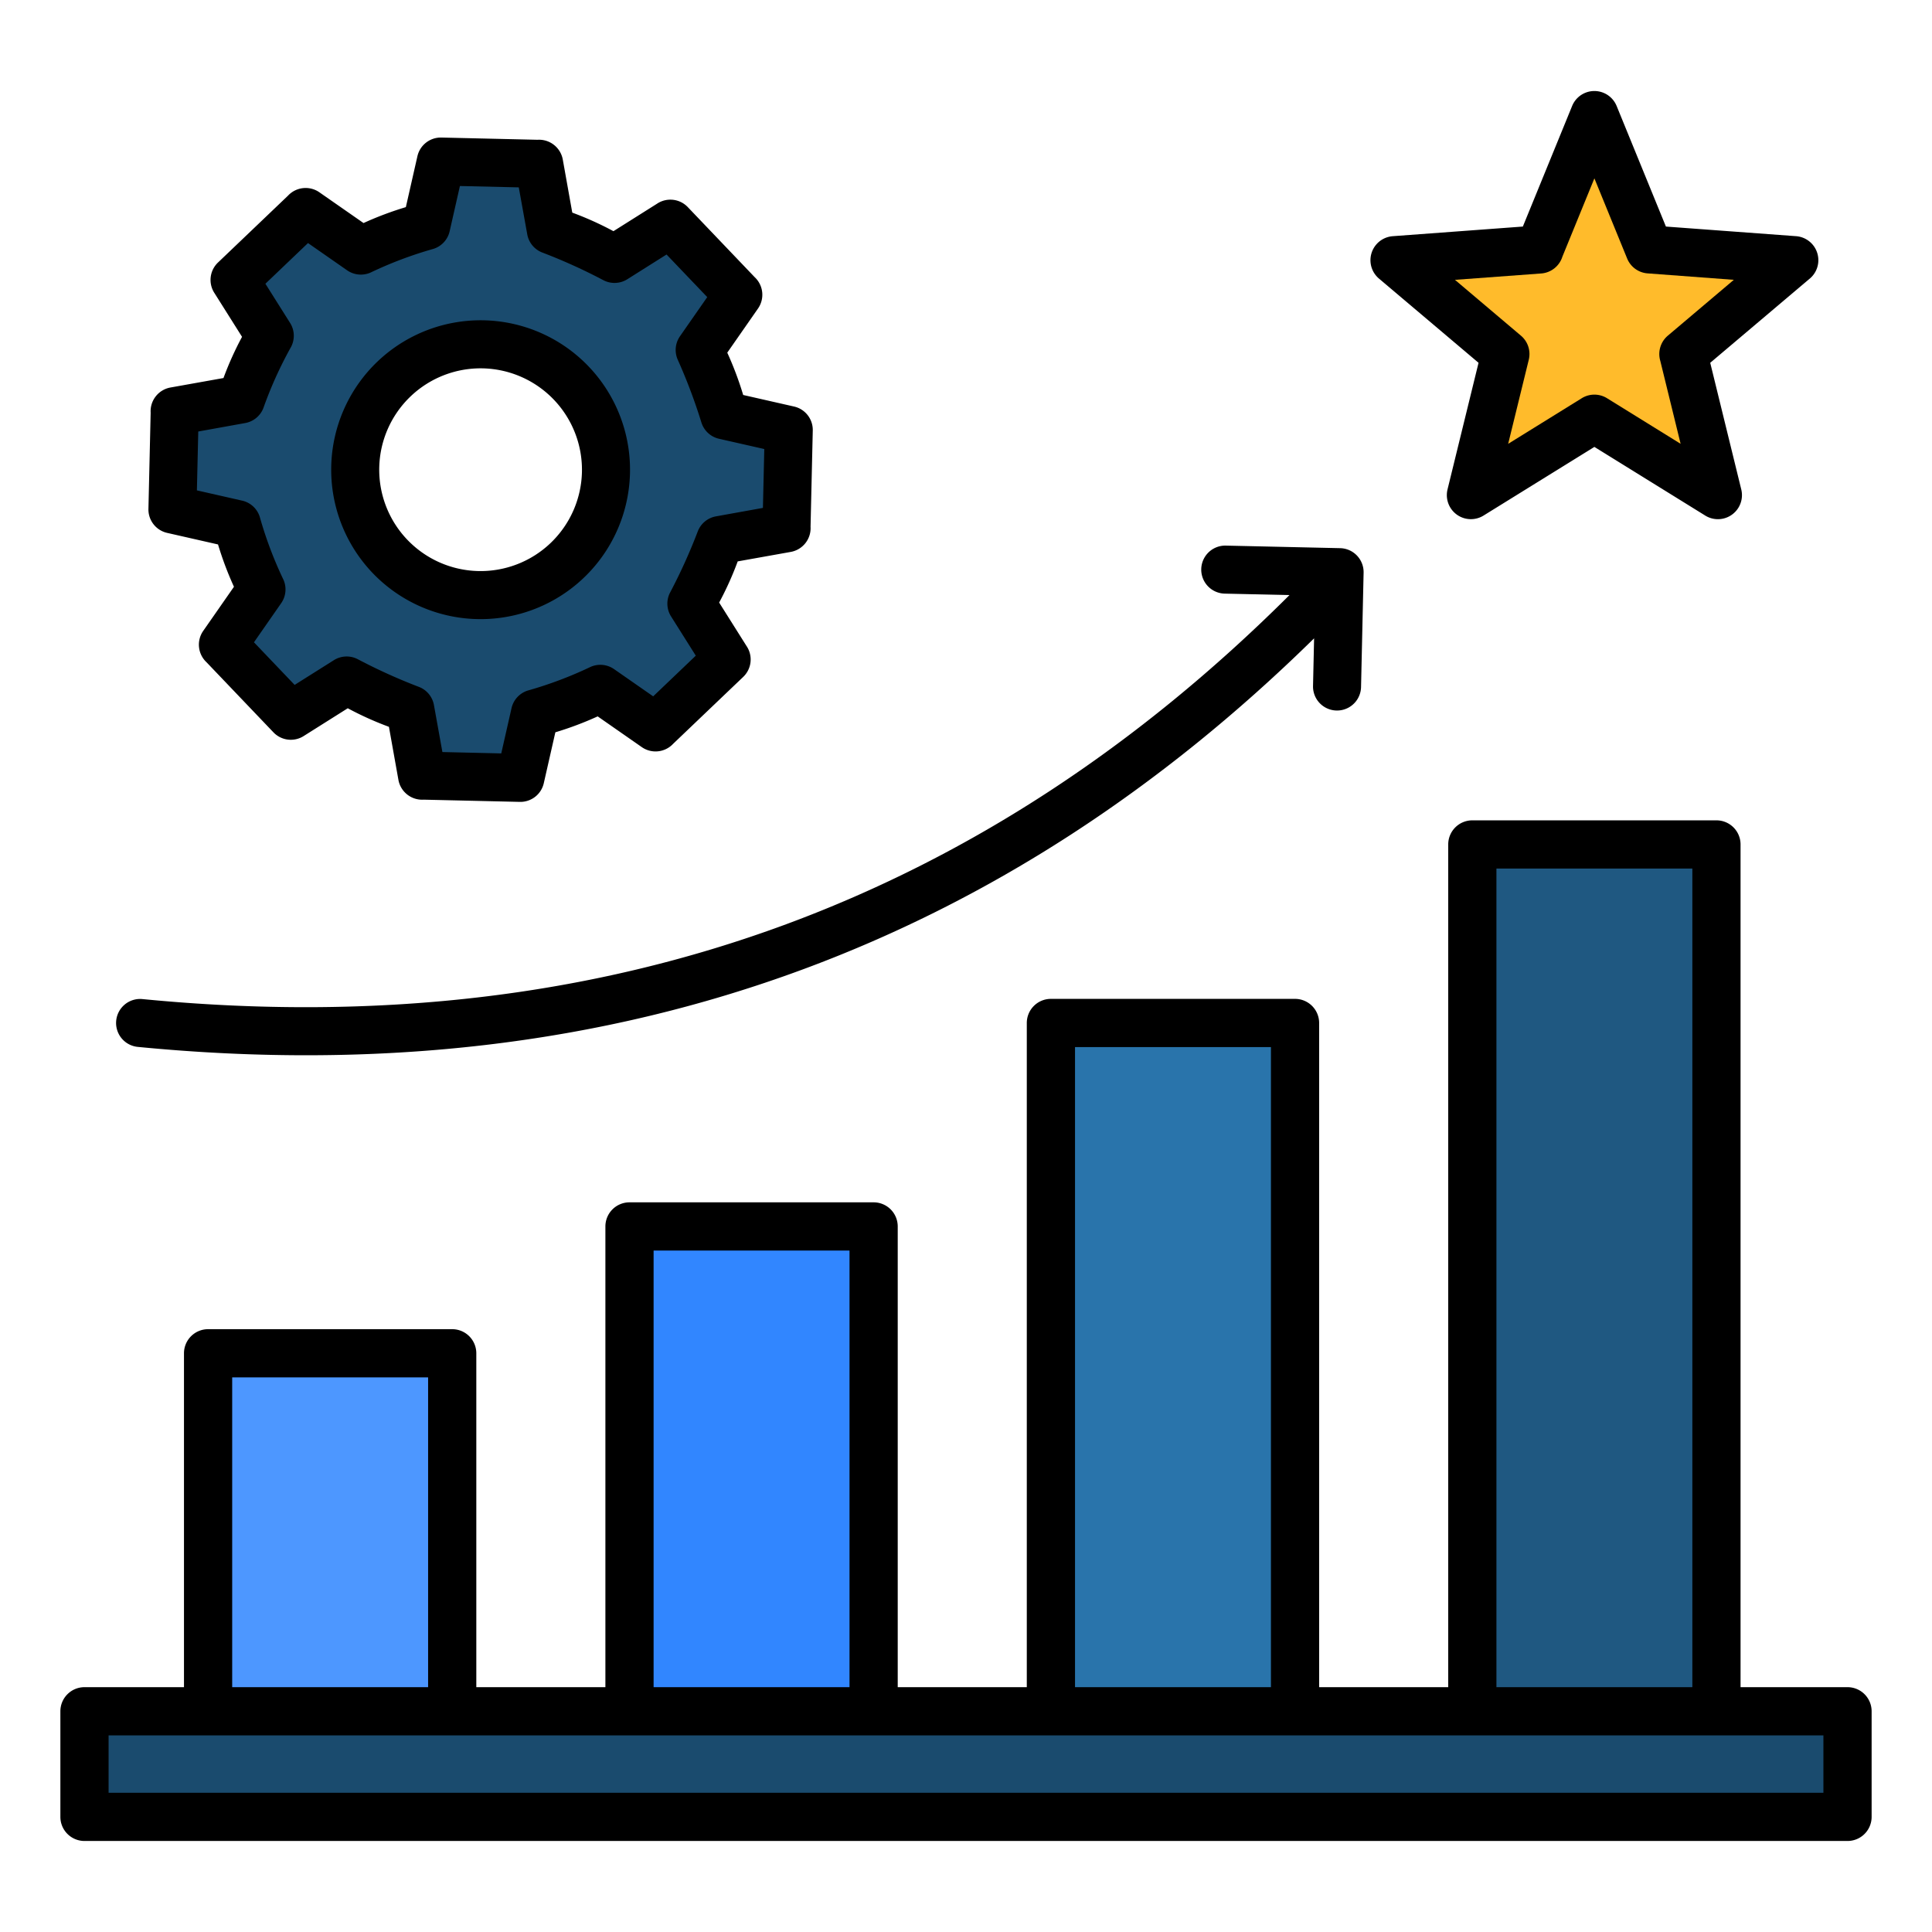 <svg xmlns="http://www.w3.org/2000/svg" id="Layer_1" viewBox="0 0 512 512" data-name="Layer 1"><path d="m348.248 169.167q-61.377 60.294-135.423 87.709-80.719 29.882-176.294 20.564a6.366 6.366 0 0 1 1.2-12.676q92.642 9.036 170.703-19.864 72.92-26.994 133.29-87.2l-17.141-.383a6.364 6.364 0 0 1 .249-12.726l30.3.678a6.364 6.364 0 0 1 6.238 6.488l-.678 30.3a6.364 6.364 0 0 1 -12.726-.249l.283-12.634zm-290.473-99.601a6.375 6.375 0 0 0 -.895 8.175l7.264 11.526a85.7 85.7 0 0 0 -4.919 10.915l-14.048 2.511a6.389 6.389 0 0 0 -5.252 6.69l-.589 25.506a6.366 6.366 0 0 0 4.966 6.334l13.476 3.061a88.3 88.3 0 0 0 4.222 11.216l-8.15 11.7a6.384 6.384 0 0 0 .889 8.313l17.717 18.555a6.373 6.373 0 0 0 8.175.894l11.529-7.265a85.644 85.644 0 0 0 10.911 4.918l2.512 14.051a6.389 6.389 0 0 0 6.689 5.252l25.506.589a6.365 6.365 0 0 0 6.335-4.966l3.061-13.474a88.475 88.475 0 0 0 11.217-4.218l11.695 8.148a6.382 6.382 0 0 0 8.312-.889l18.556-17.717a6.373 6.373 0 0 0 .894-8.174l-7.265-11.53a85.6 85.6 0 0 0 4.918-10.912l14.051-2.511a6.389 6.389 0 0 0 5.252-6.689l.589-25.506a6.365 6.365 0 0 0 -4.966-6.335l-13.475-3.061a87.992 87.992 0 0 0 -4.218-11.215l8.149-11.7a6.382 6.382 0 0 0 -.889-8.312l-17.721-18.557a6.373 6.373 0 0 0 -8.173-.889l-11.53 7.265a85.6 85.6 0 0 0 -10.912-4.918l-2.511-14.051a6.389 6.389 0 0 0 -6.69-5.252l-25.507-.594a6.367 6.367 0 0 0 -6.335 4.966l-3.06 13.475a88.252 88.252 0 0 0 -11.216 4.218l-11.7-8.149a6.382 6.382 0 0 0 -8.312.889zm370.643-41.5 13.067 31.974 34.472 2.547a6.382 6.382 0 0 1 3.48 11.388l-26.21 22.17 8.234 33.587a6.372 6.372 0 0 1 -9.694 6.812l-29.237-18.108-29.4 18.208a6.372 6.372 0 0 1 -9.528-6.911l8.229-33.588-26.4-22.329a6.381 6.381 0 0 1 3.669-11.223l34.471-2.553 13.067-31.976a6.369 6.369 0 0 1 11.777 0zm-406.03 419.052a6.388 6.388 0 0 0 -6.388 6.388v27.985a6.389 6.389 0 0 0 6.388 6.388h467.224a6.389 6.389 0 0 0 6.388-6.388v-27.985a6.388 6.388 0 0 0 -6.388-6.388h-28.347v-223.331a6.388 6.388 0 0 0 -6.388-6.388h-64.695a6.389 6.389 0 0 0 -6.388 6.388v223.331h-34.208v-176.018a6.388 6.388 0 0 0 -6.388-6.388h-64.698a6.388 6.388 0 0 0 -6.388 6.388v176.018h-34.205v-122.1a6.388 6.388 0 0 0 -6.388-6.387h-64.695a6.388 6.388 0 0 0 -6.388 6.387v122.1h-34.209v-88.483a6.389 6.389 0 0 0 -6.388-6.388h-64.694a6.389 6.389 0 0 0 -6.388 6.388v88.483zm105.618-349.498a26.864 26.864 0 1 0 26.213 27.5 26.887 26.887 0 0 0 -26.213-27.5z" fill-rule="evenodd"></path><path d="m61.533 365.023h51.918v82.095h-51.918z" fill="#4d97ff"></path><path d="m173.212 331.41h51.918v115.708h-51.918z" fill="#3186ff"></path><path d="m284.891 277.49h51.919v169.628h-51.919z" fill="#2974ab"></path><path d="m396.57 230.175h51.919v216.943h-51.919z" fill="#1f5881"></path><path d="m28.776 459.894h454.448v15.209h-454.448z" fill="#1a4b6e"></path><g fill-rule="evenodd"><path d="m431.21 68.507-8.68-21.242-8.48 20.751a6.379 6.379 0 0 1 -5.64 4.458l-22.828 1.687 17.488 14.8a6.365 6.365 0 0 1 2.075 6.358l-5.465 22.3 19.395-12.019a6.367 6.367 0 0 1 6.8-.069l19.506 12.082-5.381-21.962a6.376 6.376 0 0 1 1.99-6.694l17.492-14.8-22.827-1.707a6.36 6.36 0 0 1 -5.445-3.943z" fill="#ffbb2b"></path><path d="m81.624 64.413-11.291 10.782 6.548 10.391a6.38 6.38 0 0 1 .262 6.332 105.585 105.585 0 0 0 -7.343 16.219 6.362 6.362 0 0 1 -4.819 3.973l-12.44 2.244-.361 15.6 11.982 2.718a6.365 6.365 0 0 1 4.683 4.32 104.135 104.135 0 0 0 6.275 16.644 6.375 6.375 0 0 1 -.6 6.212l-7.22 10.367 10.782 11.291 10.394-6.55a6.366 6.366 0 0 1 6.331-.262 147.173 147.173 0 0 0 16.217 7.341 6.362 6.362 0 0 1 3.976 4.819l2.24 12.446 15.6.361 2.718-11.98a6.364 6.364 0 0 1 4.319-4.681 104.385 104.385 0 0 0 16.646-6.275 6.377 6.377 0 0 1 6.213.6l10.364 7.215 11.291-10.781-6.55-10.395a6.367 6.367 0 0 1 -.262-6.332 146.881 146.881 0 0 0 7.34-16.216 6.365 6.365 0 0 1 4.82-3.973l12.443-2.244.361-15.6-11.98-2.718a6.369 6.369 0 0 1 -4.684-4.319 147.262 147.262 0 0 0 -6.274-16.645 6.373 6.373 0 0 1 .6-6.212l7.22-10.367-10.781-11.291-10.394 6.553a6.365 6.365 0 0 1 -6.332.262 147.074 147.074 0 0 0 -16.218-7.344 6.362 6.362 0 0 1 -3.973-4.819l-2.245-12.443-15.6-.361-2.718 11.98a6.366 6.366 0 0 1 -4.319 4.683 104.481 104.481 0 0 0 -16.645 6.275 6.38 6.38 0 0 1 -6.213-.6l-10.365-7.22zm18.4 31.415a39.6 39.6 0 1 1 -1.31 55.987 39.62 39.62 0 0 1 1.31-55.987z" fill="#1a4b6e"></path></g></svg>